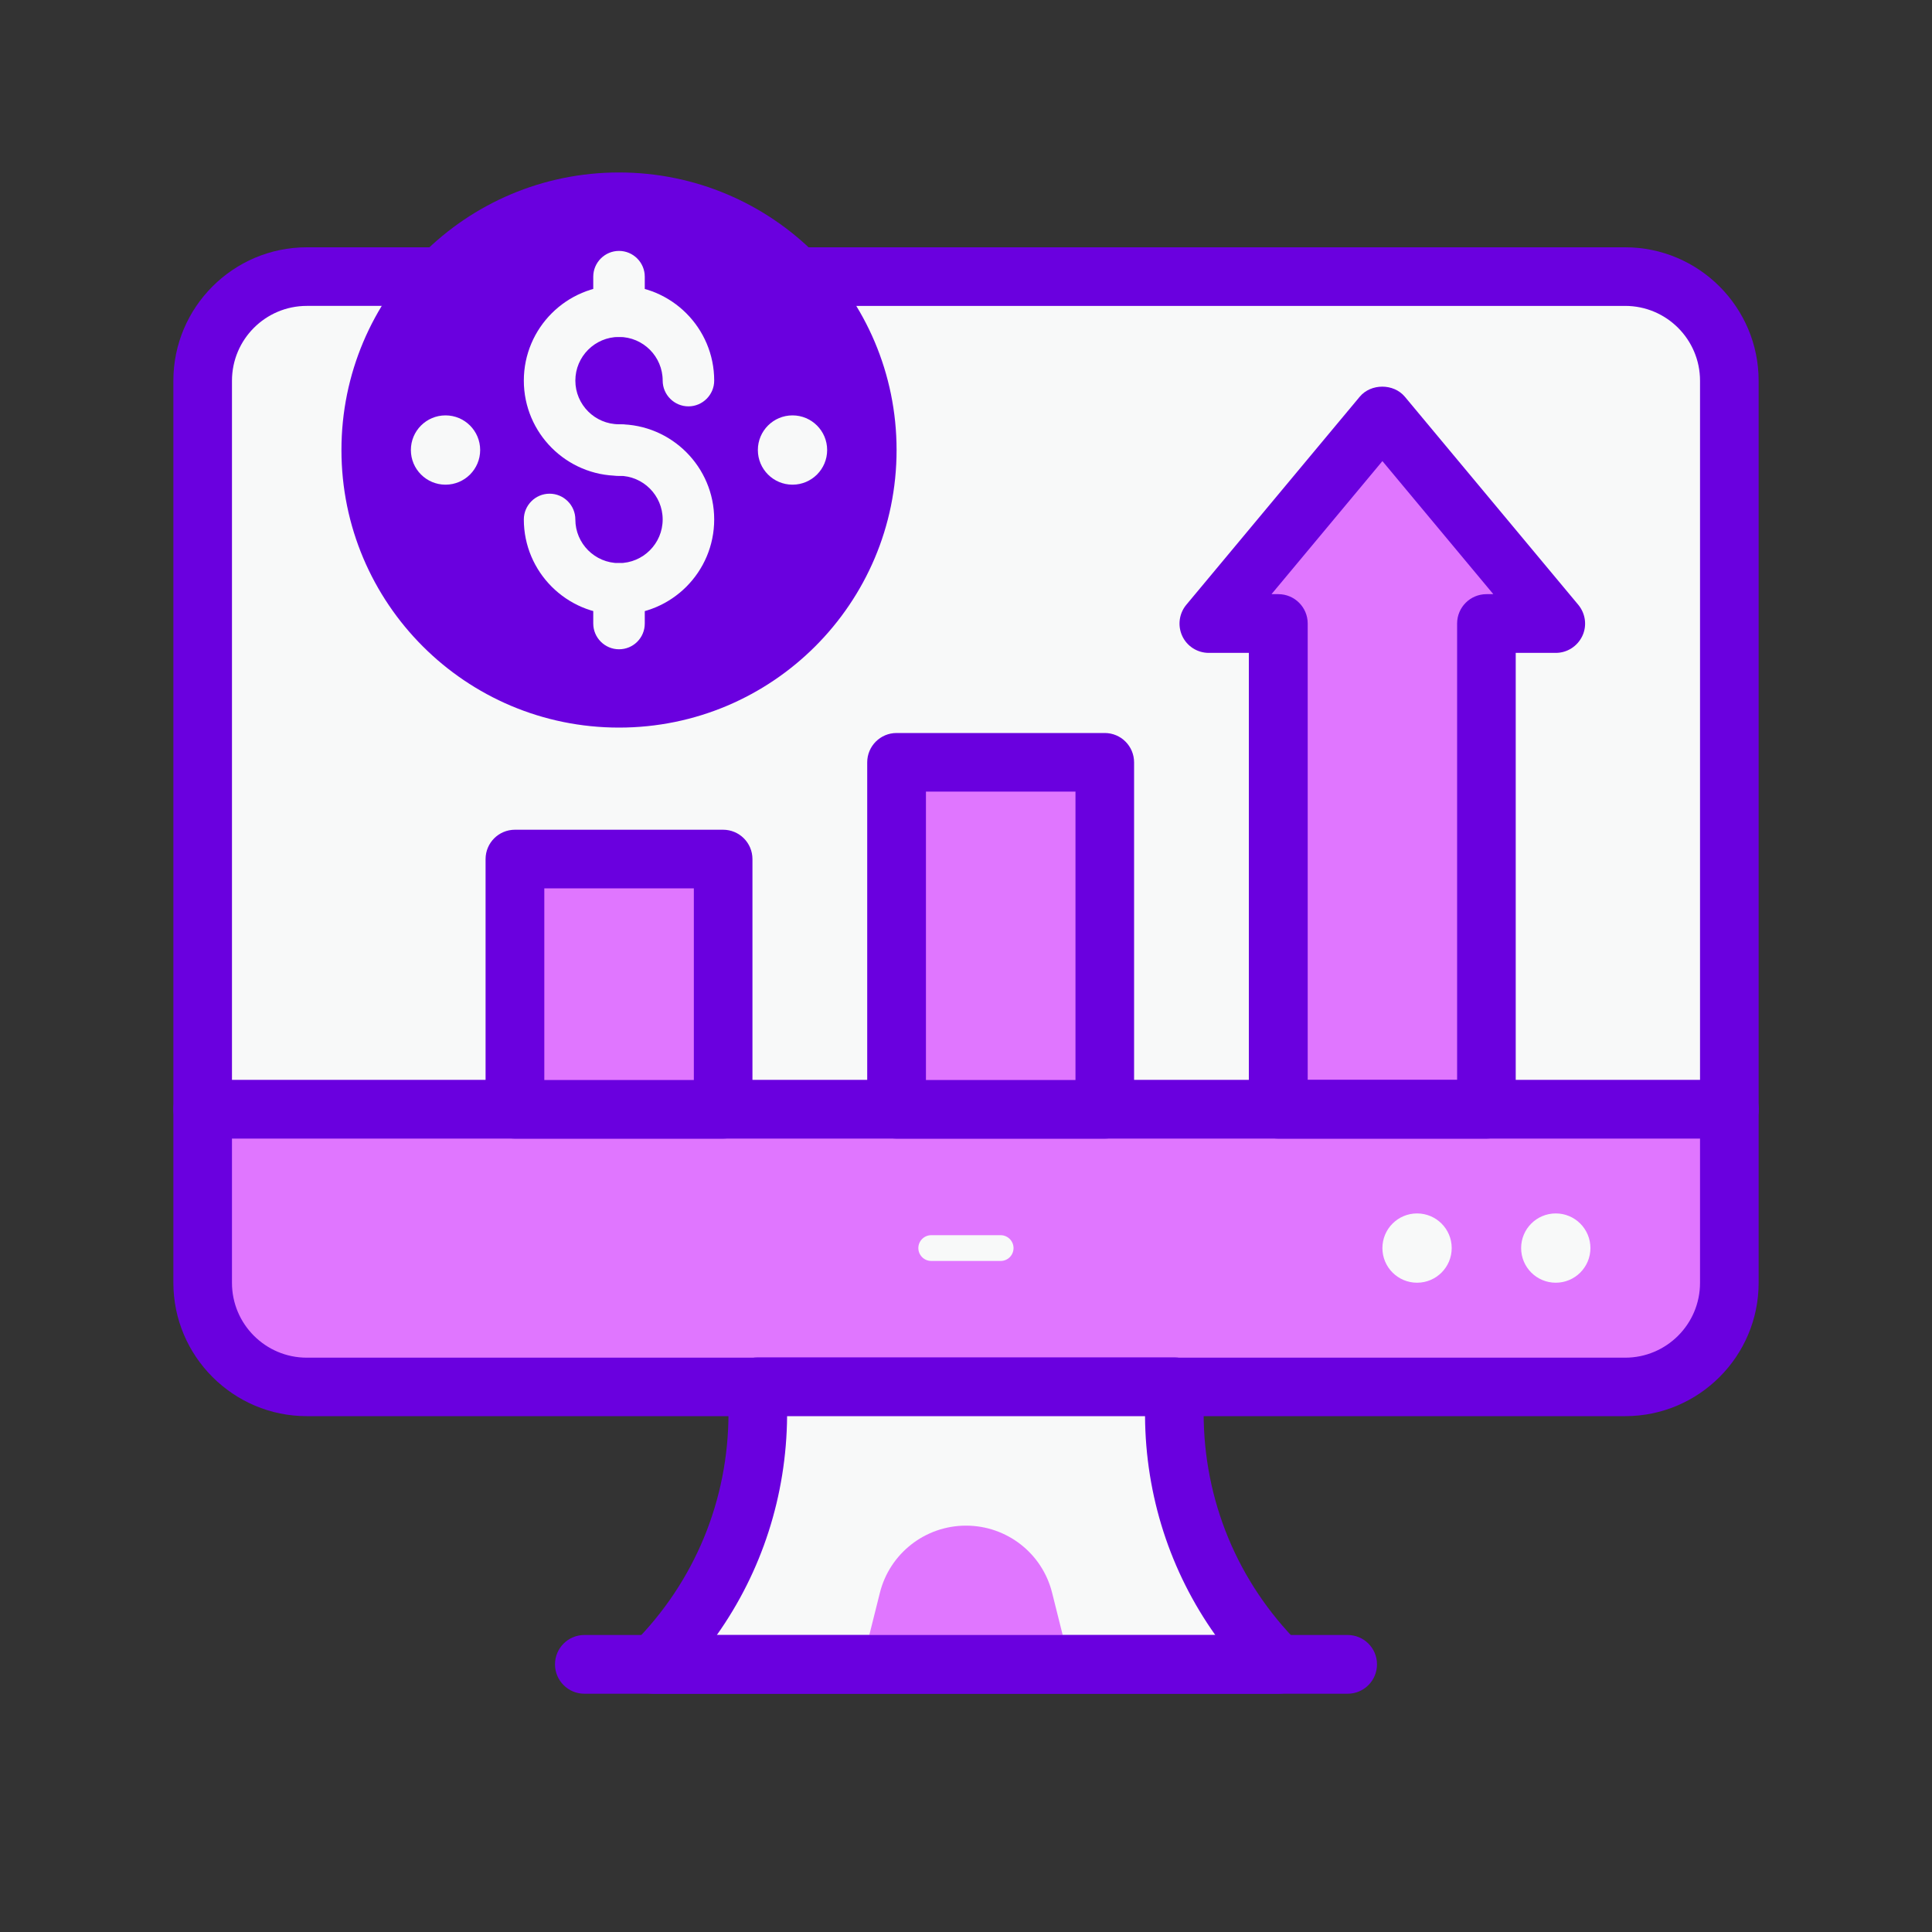 <svg xmlns="http://www.w3.org/2000/svg" xmlns:xlink="http://www.w3.org/1999/xlink" id="Layer_1" x="0px" y="0px" viewBox="0 0 150 150" style="enable-background:new 0 0 150 150;" xml:space="preserve"><rect x="0" y="0" width="150" height="150" fill="#333333" stroke="none"/><style type="text/css">	.st0{fill:#F8F9F9;}	.st1{fill:#FFFFFF;}	.st2{fill:#E076FF;}	.st3{fill:url(#SVGID_1_);}	.st4{fill:#AAC4D3;}	.st5{fill:#0C0C0C;}	.st6{fill:#80C11C;}	.st7{fill:#8065E3;}	.st8{fill:#B0B0B0;}	.st9{fill:#FFE1CF;}	.st10{fill:#6A00DF;}	.st11{fill:#BEC6C6;}	.st12{fill:#FF8204;}	.st13{fill:#F7F5E6;}	.st14{fill:#83C1FF;}</style><g>	<path class="st0" d="M134.26,29.56v70.04c0,4.44-3.64,8.08-8.08,8.08H23.82c-4.44,0-8.08-3.64-8.08-8.08V29.56  c0-4.44,3.64-8.08,8.08-8.08h102.36C130.63,21.47,134.26,25.11,134.26,29.56z"></path>	<rect x="69.61" y="59.19" class="st12" width="16.16" height="26.94"></rect>	<polygon class="st2" points="120.79,48.41 115.41,48.41 115.41,86.13 99.24,86.13 99.24,48.41 93.86,48.41 107.33,32.25  "></polygon>	<path class="st2" d="M134.26,86.13v13.47c0,4.44-3.64,8.08-8.08,8.08H23.82c-4.44,0-8.08-3.64-8.08-8.08V86.13H134.26z"></path>	<g>		<path class="st10" d="M126.18,109.95H23.82c-5.71,0-10.36-4.65-10.36-10.36V29.56c0-5.71,4.65-10.36,10.36-10.36h102.36   c5.71,0,10.36,4.65,10.36,10.36v70.04C136.54,105.31,131.89,109.95,126.18,109.95z M23.82,23.75c-3.2,0-5.81,2.6-5.81,5.81v70.04   c0,3.2,2.6,5.81,5.81,5.81h102.36c3.2,0,5.81-2.6,5.81-5.81V29.56c0-3.2-2.6-5.81-5.81-5.81H23.82z"></path>	</g>	<path class="st0" d="M99.24,129.23H50.76h0c5.17-5.17,8.08-12.19,8.08-19.51v-2.04h32.33v2.04  C91.16,117.03,94.07,124.05,99.24,129.23L99.24,129.23z"></path>	<g>		<path class="st10" d="M99.24,131.5H50.76c-0.92,0-1.75-0.55-2.1-1.41c-0.35-0.85-0.16-1.83,0.49-2.48   c4.78-4.78,7.41-11.14,7.41-17.9v-2.04c0-1.26,1.02-2.28,2.28-2.28h32.33c1.26,0,2.28,1.02,2.28,2.28v2.04   c0,6.76,2.63,13.12,7.41,17.9c0.65,0.65,0.85,1.63,0.49,2.48C100.99,130.95,100.16,131.5,99.24,131.5z M55.65,126.95h38.71   c-3.51-4.94-5.42-10.82-5.46-17H61.11C61.06,116.13,59.15,122.01,55.65,126.95z"></path>	</g>	<path class="st2" d="M75,118.45L75,118.45c3.17,0,5.93,2.15,6.69,5.23l1.39,5.55H66.92l1.39-5.55  C69.07,120.61,71.83,118.45,75,118.45z"></path>	<g>		<path class="st10" d="M104.63,131.5H45.37c-1.26,0-2.28-1.02-2.28-2.28s1.02-2.28,2.28-2.28h59.26c1.26,0,2.28,1.02,2.28,2.28   S105.89,131.5,104.63,131.5z"></path>	</g>	<g>		<path class="st0" d="M77.69,97.9h-5.39c-0.55,0-1-0.45-1-1s0.45-1,1-1h5.39c0.55,0,1,0.45,1,1S78.25,97.9,77.69,97.9z"></path>	</g>	<g>		<path class="st10" d="M134.26,88.4H15.74c-1.26,0-2.28-1.02-2.28-2.28s1.02-2.28,2.28-2.28h118.53c1.26,0,2.28,1.02,2.28,2.28   S135.52,88.4,134.26,88.4z"></path>	</g>	<circle class="st10" cx="48.06" cy="34.94" r="21.55"></circle>	<circle class="st0" cx="34.59" cy="34.94" r="2.69"></circle>	<circle class="st0" cx="61.53" cy="34.94" r="2.69"></circle>	<g>		<g>			<path class="st0" d="M48.06,36.94c-4.07,0-7.39-3.31-7.39-7.39s3.31-7.39,7.39-7.39s7.39,3.31,7.39,7.39c0,1.1-0.9,2-2,2    s-2-0.9-2-2c0-1.87-1.52-3.39-3.39-3.39c-1.87,0-3.39,1.52-3.39,3.39s1.52,3.39,3.39,3.39c1.1,0,2,0.9,2,2    S49.17,36.94,48.06,36.94z"></path>		</g>		<g>			<path class="st0" d="M48.06,47.72c-4.07,0-7.39-3.31-7.39-7.39c0-1.1,0.9-2,2-2s2,0.9,2,2c0,1.87,1.52,3.39,3.39,3.39    c1.87,0,3.39-1.52,3.39-3.39c0-1.87-1.52-3.39-3.39-3.39c-1.1,0-2-0.9-2-2s0.9-2,2-2c4.07,0,7.39,3.31,7.39,7.39    S52.14,47.72,48.06,47.72z"></path>		</g>		<g>			<path class="st0" d="M48.06,26.17c-1.1,0-2-0.9-2-2v-2.69c0-1.1,0.9-2,2-2s2,0.9,2,2v2.69C50.06,25.27,49.17,26.17,48.06,26.17z"></path>		</g>		<g>			<path class="st0" d="M48.06,50.41c-1.1,0-2-0.9-2-2v-2.69c0-1.1,0.9-2,2-2s2,0.9,2,2v2.69C50.06,49.52,49.17,50.41,48.06,50.41z"></path>		</g>	</g>	<rect x="69.61" y="59.19" class="st2" width="16.16" height="26.94"></rect>	<rect x="39.98" y="66.7" class="st2" width="16.16" height="19.43"></rect>	<g>		<path class="st10" d="M56.14,88.4H39.98c-1.26,0-2.28-1.02-2.28-2.28V66.7c0-1.26,1.02-2.28,2.28-2.28h16.16   c1.26,0,2.28,1.02,2.28,2.28v19.43C58.42,87.38,57.4,88.4,56.14,88.4z M42.26,83.85h11.61V68.97H42.26V83.85z"></path>	</g>	<g>		<path class="st10" d="M85.78,88.4H69.61c-1.26,0-2.28-1.02-2.28-2.28V59.19c0-1.26,1.02-2.28,2.28-2.28h16.16   c1.26,0,2.28,1.02,2.28,2.28v26.94C88.05,87.38,87.03,88.4,85.78,88.4z M71.89,83.85H83.5V61.46H71.89V83.85z"></path>	</g>	<g>		<path class="st10" d="M115.41,88.4H99.24c-1.26,0-2.28-1.02-2.28-2.28V50.69h-3.11c-0.88,0-1.69-0.51-2.06-1.31   c-0.37-0.8-0.25-1.74,0.31-2.42l13.47-16.16c0.87-1.04,2.63-1.04,3.5,0l13.47,16.16c0.56,0.68,0.69,1.62,0.31,2.42   c-0.38,0.8-1.18,1.31-2.06,1.31h-3.11v35.44C117.68,87.38,116.66,88.4,115.41,88.4z M101.52,83.85h11.61V48.41   c0-1.26,1.02-2.28,2.28-2.28h0.53l-8.61-10.33l-8.61,10.33h0.53c1.26,0,2.28,1.02,2.28,2.28V83.85z"></path>	</g>	<circle class="st0" cx="120.79" cy="96.9" r="2.69"></circle>	<circle class="st0" cx="110.02" cy="96.9" r="2.69"></circle></g></svg>